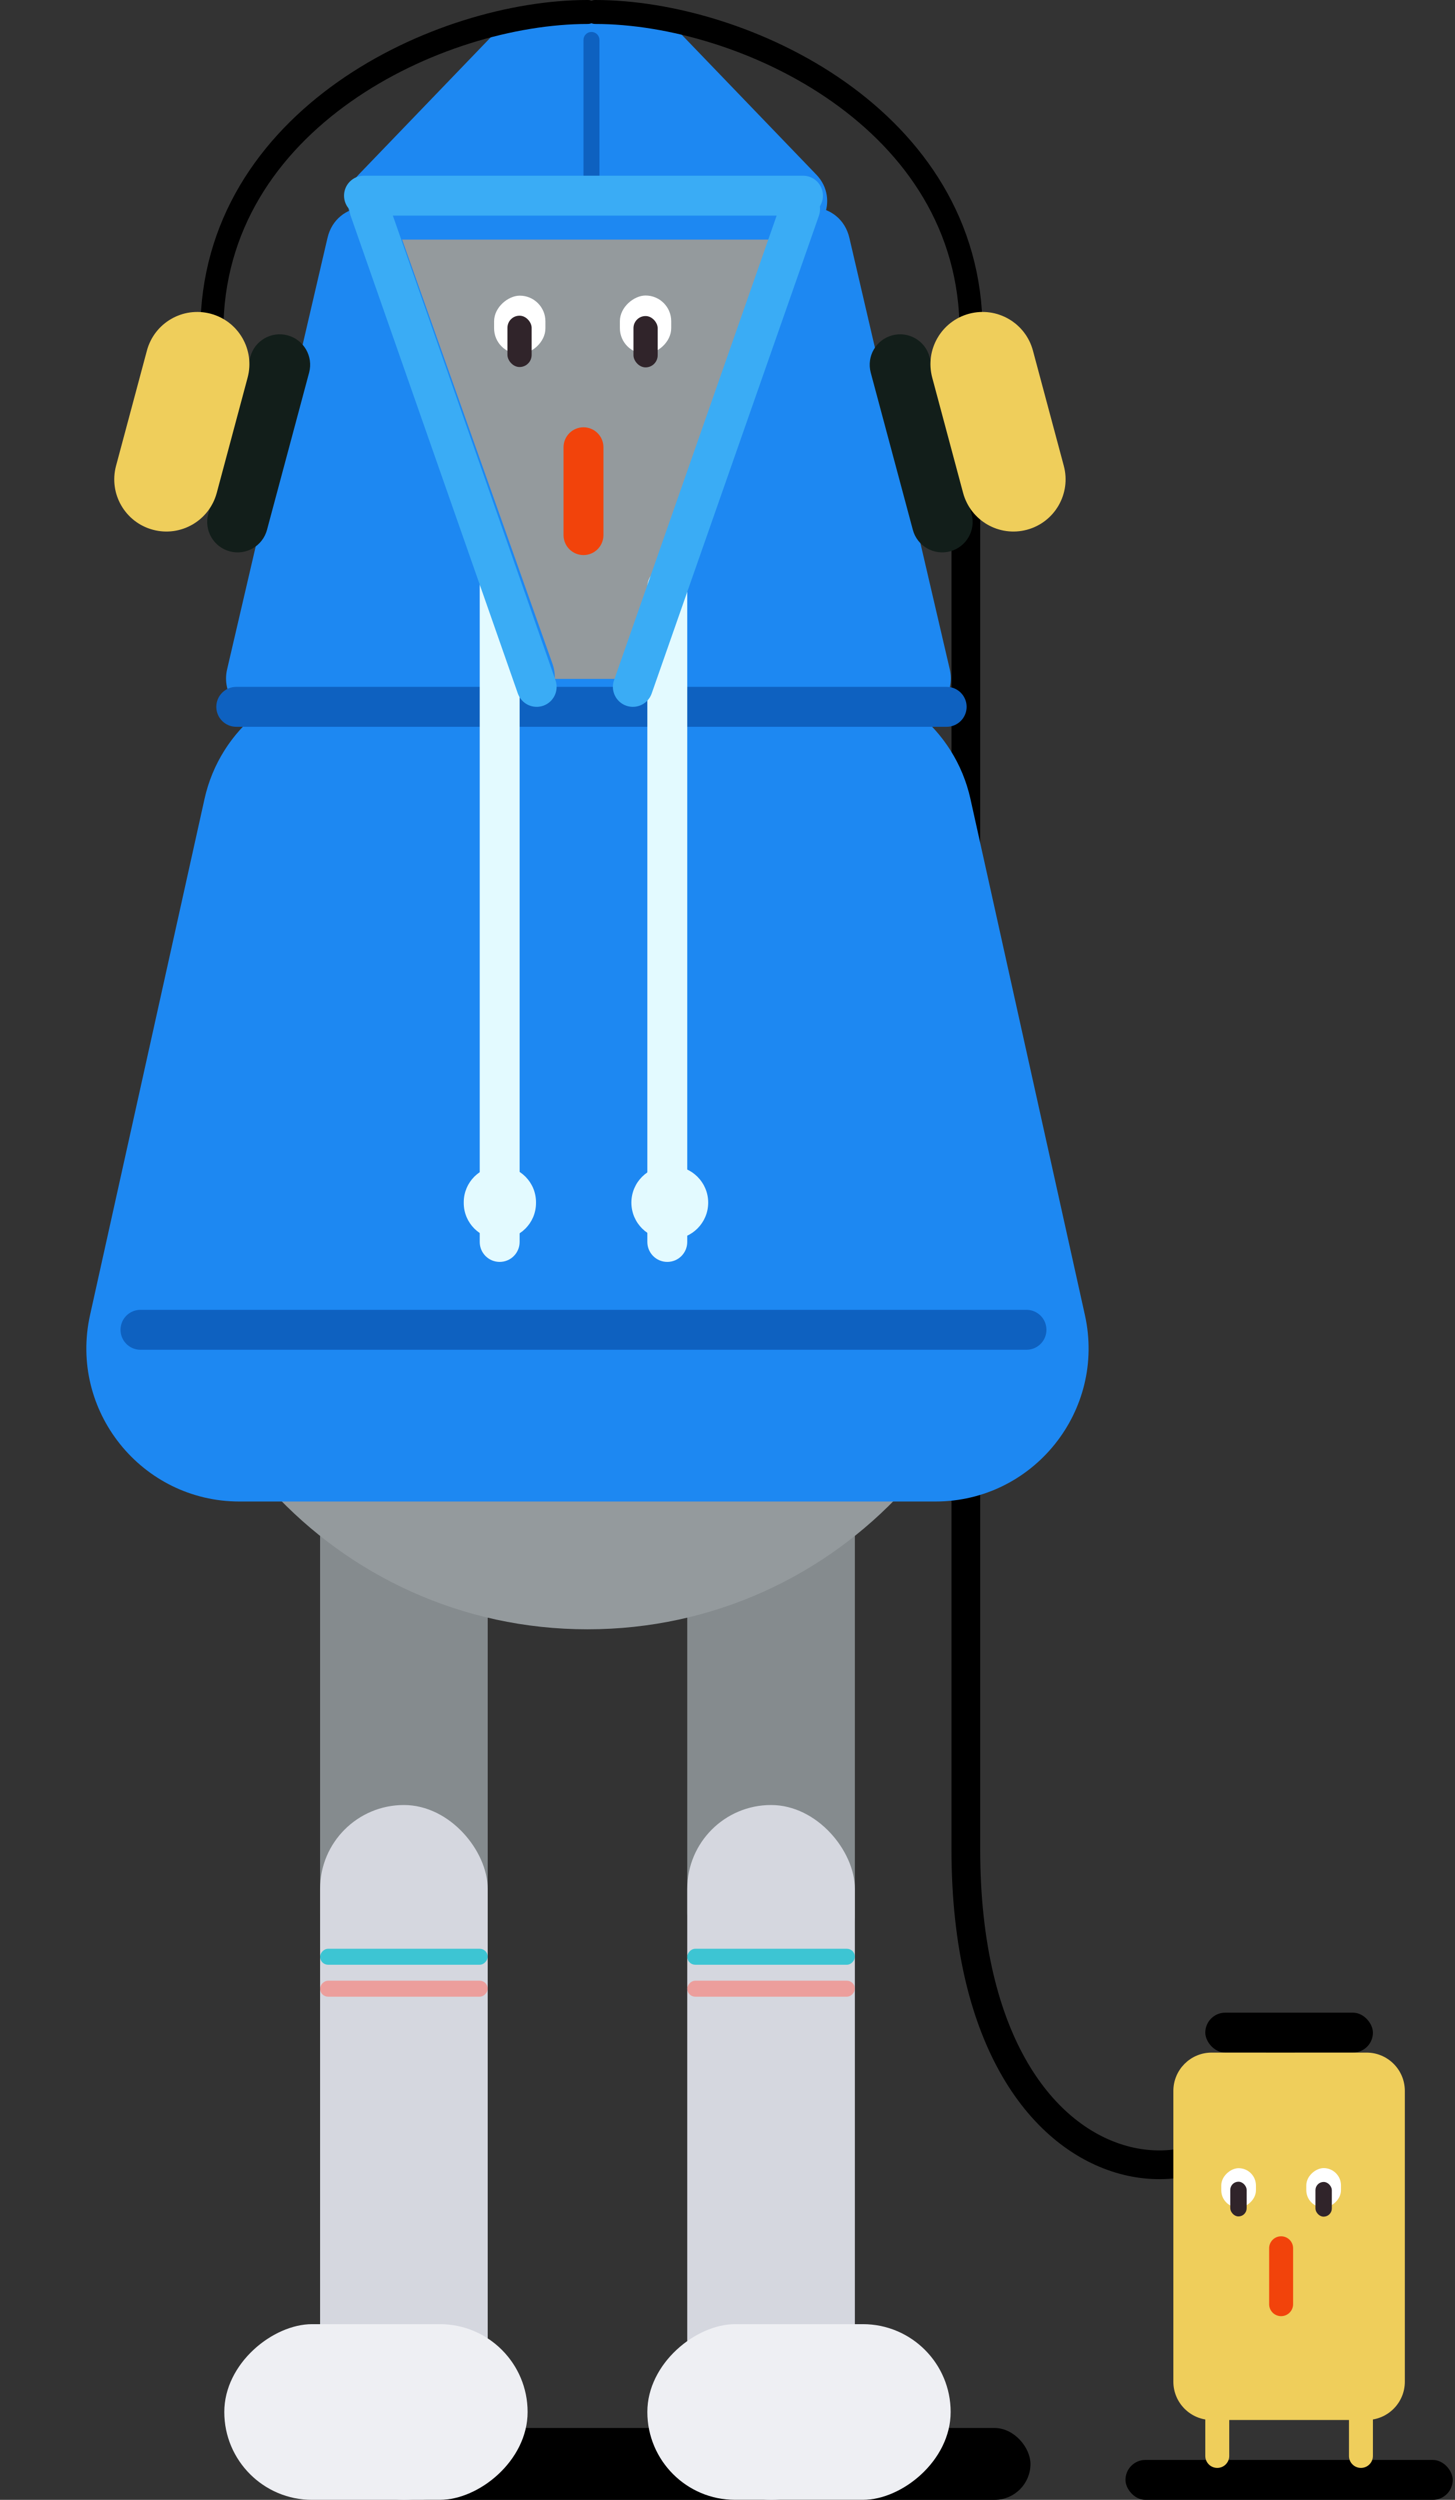<svg width="152" height="261" viewBox="0 0 152 261" fill="none" xmlns="http://www.w3.org/2000/svg">
<rect x="0" y="0" width="152" height="261" fill="#333333" stroke="none"/>
<path d="M100.897 53.367C100.897 86.305 100.897 160.352 100.897 193.04C100.897 233.899 133.835 232.231 133.835 212.636" stroke="black" stroke-width="3" stroke-linecap="round"/>
<rect x="36.773" y="11.674" width="49.198" height="59.205" rx="24.599" fill="#949A9D"/>
<path d="M52.231 2.894C52.985 2.111 54.025 1.668 55.112 1.668L67.632 1.668C68.719 1.668 69.76 2.111 70.514 2.894L85.288 18.242C87.734 20.783 85.933 25.016 82.406 25.016H40.338C36.811 25.016 35.011 20.783 37.457 18.242L52.231 2.894Z" fill="#1D88F2"/>
<path d="M23.333 34.605C23.333 24.018 28.98 16.025 36.635 10.625C44.312 5.21 53.891 2.502 61.389 2.502C61.529 2.502 61.664 2.477 61.789 2.43C61.914 2.477 62.049 2.502 62.19 2.502C69.688 2.502 79.266 5.21 86.943 10.625C94.599 16.025 100.245 24.018 100.245 34.605C100.245 35.296 100.783 35.856 101.447 35.856C102.11 35.856 102.649 35.296 102.649 34.605C102.649 22.957 96.399 14.273 88.292 8.554C80.207 2.851 70.157 0 62.19 0C62.049 0 61.914 0.025 61.789 0.071C61.664 0.025 61.529 0 61.389 0C53.422 0 43.371 2.851 35.286 8.554C27.179 14.273 20.93 22.957 20.93 34.605C20.93 35.296 21.468 35.856 22.131 35.856C22.795 35.856 23.333 35.296 23.333 34.605Z" fill="black"/>
<rect x="40.942" y="253.496" width="66.709" height="7.505" rx="3.752" fill="black"/>
<rect x="117.575" y="256.831" width="34.188" height="4.169" rx="2.085" fill="black"/>
<rect x="125.914" y="210.134" width="17.511" height="4.169" rx="2.085" fill="black"/>
<rect x="33.438" y="149.262" width="17.511" height="59.205" rx="8.756" fill="#858B8E"/>
<rect x="33.438" y="188.454" width="17.511" height="72.546" rx="8.756" fill="#D5D7DF"/>
<rect x="71.795" y="149.262" width="17.511" height="59.205" rx="8.756" fill="#858B8E"/>
<rect x="71.795" y="188.454" width="17.511" height="72.546" rx="8.756" fill="#D5D7DF"/>
<rect x="23.431" y="261" width="18.345" height="31.687" rx="9.173" transform="rotate(-90 23.431 261)" fill="#EEEFF3"/>
<rect x="67.626" y="261" width="18.345" height="31.687" rx="9.173" transform="rotate(-90 67.626 261)" fill="#EEEFF3"/>
<path d="M18.586 98.556C20.449 76.311 39.049 59.205 61.372 59.205C83.695 59.205 102.295 76.311 104.158 98.556L106.08 121.498C108.273 147.662 87.628 170.109 61.372 170.109C35.116 170.109 14.471 147.662 16.663 121.498L18.586 98.556Z" fill="#949A9D"/>
<path d="M21.365 83.413C22.99 76.09 29.484 70.879 36.985 70.879H85.76C93.261 70.879 99.755 76.09 101.38 83.413L113.338 137.301C115.555 147.292 107.952 156.767 97.718 156.767H25.026C14.792 156.767 7.189 147.292 9.406 137.301L21.365 83.413Z" fill="#1D88F2"/>
<rect width="17.511" height="1.668" rx="0.834" transform="matrix(1 0 0 -1 33.438 205.131)" fill="#3DC5D3"/>
<rect width="17.511" height="1.668" rx="0.834" transform="matrix(1 0 0 -1 71.795 205.131)" fill="#3DC5D3"/>
<rect width="17.511" height="1.668" rx="0.834" transform="matrix(1 0 0 -1 33.438 208.466)" fill="#EC9E9C"/>
<rect width="17.511" height="1.668" rx="0.834" transform="matrix(1 0 0 -1 71.795 208.466)" fill="#EC9E9C"/>
<rect x="64.758" y="36.941" width="6.088" height="5.362" rx="2.681" transform="rotate(-90 64.758 36.941)" fill="white"/>
<rect x="68.706" y="38.358" width="2.529" height="5.362" rx="1.265" transform="rotate(180 68.706 38.358)" fill="#30242A"/>
<rect x="51.617" y="36.956" width="6.088" height="5.362" rx="2.681" transform="rotate(-90 51.617 36.956)" fill="white"/>
<rect x="55.54" y="38.321" width="2.529" height="5.362" rx="1.265" transform="rotate(180 55.54 38.321)" fill="#30242A"/>
<path d="M58.871 46.697C58.871 45.545 59.804 44.612 60.956 44.612C62.107 44.612 63.04 45.545 63.04 46.697V55.869C63.04 57.02 62.107 57.954 60.956 57.954C59.804 57.954 58.871 57.02 58.871 55.869V46.697Z" fill="#F2430B"/>
<path d="M27.485 74.822C24.966 74.823 23.136 72.416 23.726 69.88L34.213 24.837C35.128 20.909 40.411 20.507 41.744 24.265L57.718 69.307C58.661 71.966 56.709 74.821 53.947 74.821L27.485 74.822Z" fill="#1D88F2"/>
<path d="M95.461 74.822C97.981 74.823 99.811 72.416 99.22 69.88L88.733 24.837C87.819 20.909 82.535 20.507 81.203 24.265L65.228 69.307C64.285 71.966 66.237 74.821 68.999 74.821L95.461 74.822Z" fill="#1D88F2"/>
<path d="M14.675 140.923C13.524 140.923 12.591 139.99 12.591 138.839C12.591 137.687 13.524 136.754 14.675 136.754L107.235 136.754C108.386 136.754 109.319 137.687 109.319 138.839C109.319 139.99 108.386 140.923 107.235 140.923L14.675 140.923Z" fill="#0E61C0"/>
<path d="M24.682 75.882C23.53 75.882 22.597 74.948 22.597 73.797C22.597 72.646 23.53 71.713 24.682 71.713L98.896 71.713C100.047 71.713 100.981 72.646 100.981 73.797C100.981 74.948 100.047 75.882 98.896 75.882L24.682 75.882Z" fill="#0E61C0"/>
<path d="M62.623 18.345C62.623 18.805 62.249 19.179 61.789 19.179C61.328 19.179 60.955 18.805 60.955 18.345L60.955 4.169C60.955 3.709 61.328 3.335 61.789 3.335C62.249 3.335 62.623 3.709 62.623 4.169L62.623 18.345Z" fill="#0E61C0"/>
<path d="M54.284 129.666C54.284 130.818 53.351 131.751 52.2 131.751C51.048 131.751 50.115 130.818 50.115 129.666L50.115 61.289C50.115 60.138 51.048 59.205 52.2 59.205C53.351 59.205 54.284 60.138 54.284 61.289L54.284 129.666Z" fill="#E3FAFF"/>
<path d="M71.795 129.666C71.795 130.818 70.862 131.751 69.711 131.751C68.559 131.751 67.626 130.818 67.626 129.666L67.626 61.289C67.626 60.138 68.559 59.205 69.711 59.205C70.862 59.205 71.795 60.138 71.795 61.289L71.795 129.666Z" fill="#E3FAFF"/>
<path d="M55.995 125.603C55.995 127.688 54.306 129.377 52.221 129.377C50.137 129.377 48.447 127.688 48.447 125.603L48.447 125.518C48.447 123.434 50.137 121.744 52.221 121.744C54.306 121.744 55.995 123.434 55.995 125.518L55.995 125.603Z" fill="#E3FAFF"/>
<path d="M73.983 125.561C73.983 127.669 72.275 129.377 70.167 129.377L69.775 129.377C67.667 129.377 65.959 127.669 65.959 125.561C65.959 123.453 67.667 121.744 69.775 121.744L70.167 121.744C72.275 121.744 73.983 123.453 73.983 125.561Z" fill="#E3FAFF"/>
<path d="M36.629 22.525C36.248 21.438 36.82 20.249 37.907 19.868C38.994 19.488 40.183 20.06 40.563 21.146L58.032 71.026C58.413 72.112 57.84 73.302 56.754 73.682C55.667 74.063 54.478 73.49 54.097 72.404L36.629 22.525Z" fill="#3AACF5"/>
<path d="M85.549 22.525C85.93 21.438 85.357 20.249 84.27 19.868C83.184 19.488 81.995 20.06 81.614 21.146L64.145 71.026C63.765 72.112 64.337 73.302 65.424 73.682C66.51 74.063 67.7 73.49 68.08 72.404L85.549 22.525Z" fill="#3AACF5"/>
<path d="M38.024 22.514C36.873 22.514 35.94 21.581 35.94 20.43C35.94 19.278 36.873 18.345 38.024 18.345L83.887 18.345C85.038 18.345 85.971 19.278 85.971 20.43C85.971 21.581 85.038 22.514 83.887 22.514L38.024 22.514Z" fill="#3AACF5"/>
<path d="M27.894 55.316C27.44 57.012 25.697 58.018 24.001 57.564C22.305 57.109 21.298 55.366 21.753 53.67L26.15 37.259C26.604 35.563 28.348 34.557 30.044 35.011C31.74 35.466 32.746 37.209 32.292 38.905L27.894 55.316Z" fill="#121E1A"/>
<path d="M95.361 55.316C95.815 57.012 97.559 58.018 99.255 57.564C100.951 57.109 101.957 55.366 101.503 53.67L97.106 37.259C96.651 35.563 94.908 34.557 93.212 35.011C91.516 35.466 90.509 37.209 90.964 38.905L95.361 55.316Z" fill="#121E1A"/>
<path d="M22.644 51.458C21.866 54.363 18.879 56.088 15.973 55.309C13.068 54.531 11.344 51.544 12.122 48.639L15.346 36.608C16.124 33.702 19.111 31.978 22.016 32.756C24.922 33.535 26.646 36.522 25.868 39.427L22.644 51.458Z" fill="#EFCE5B"/>
<path d="M100.611 51.458C101.389 54.363 104.376 56.088 107.281 55.309C110.187 54.531 111.911 51.544 111.133 48.639L107.909 36.608C107.131 33.702 104.144 31.978 101.238 32.756C98.333 33.535 96.609 36.522 97.387 39.427L100.611 51.458Z" fill="#EFCE5B"/>
<path d="M122.578 248.661C122.578 250.87 124.369 252.661 126.578 252.661L142.76 252.661C144.969 252.661 146.76 250.87 146.76 248.661V218.303C146.76 216.094 144.969 214.303 142.76 214.303H126.578C124.369 214.303 122.578 216.094 122.578 218.303V248.661Z" fill="#EFCE5B"/>
<path d="M125.914 256.414C125.914 257.105 126.474 257.665 127.164 257.665C127.855 257.665 128.415 257.105 128.415 256.414V248.909C128.415 248.218 127.855 247.658 127.164 247.658C126.474 247.658 125.914 248.218 125.914 248.909V256.414Z" fill="#EFCE5B"/>
<path d="M140.923 256.414C140.923 257.105 141.483 257.665 142.174 257.665C142.865 257.665 143.425 257.105 143.425 256.414V248.909C143.425 248.218 142.865 247.658 142.174 247.658C141.483 247.658 140.923 248.218 140.923 248.909V256.414Z" fill="#EFCE5B"/>
<rect x="136.465" y="230.475" width="4.115" height="3.625" rx="1.812" transform="rotate(-90 136.465 230.475)" fill="white"/>
<rect x="139.132" y="231.433" width="1.71" height="3.625" rx="0.855" transform="rotate(180 139.132 231.433)" fill="#30242A"/>
<rect x="127.581" y="230.485" width="4.115" height="3.625" rx="1.812" transform="rotate(-90 127.581 230.485)" fill="white"/>
<rect x="130.234" y="231.408" width="1.71" height="3.625" rx="0.855" transform="rotate(180 130.234 231.408)" fill="#30242A"/>
<path d="M132.584 234.733C132.584 234.042 133.144 233.482 133.835 233.482C134.526 233.482 135.086 234.042 135.086 234.733V240.57C135.086 241.261 134.526 241.821 133.835 241.821C133.144 241.821 132.584 241.261 132.584 240.57V234.733Z" fill="#F2430B"/>
</svg>
